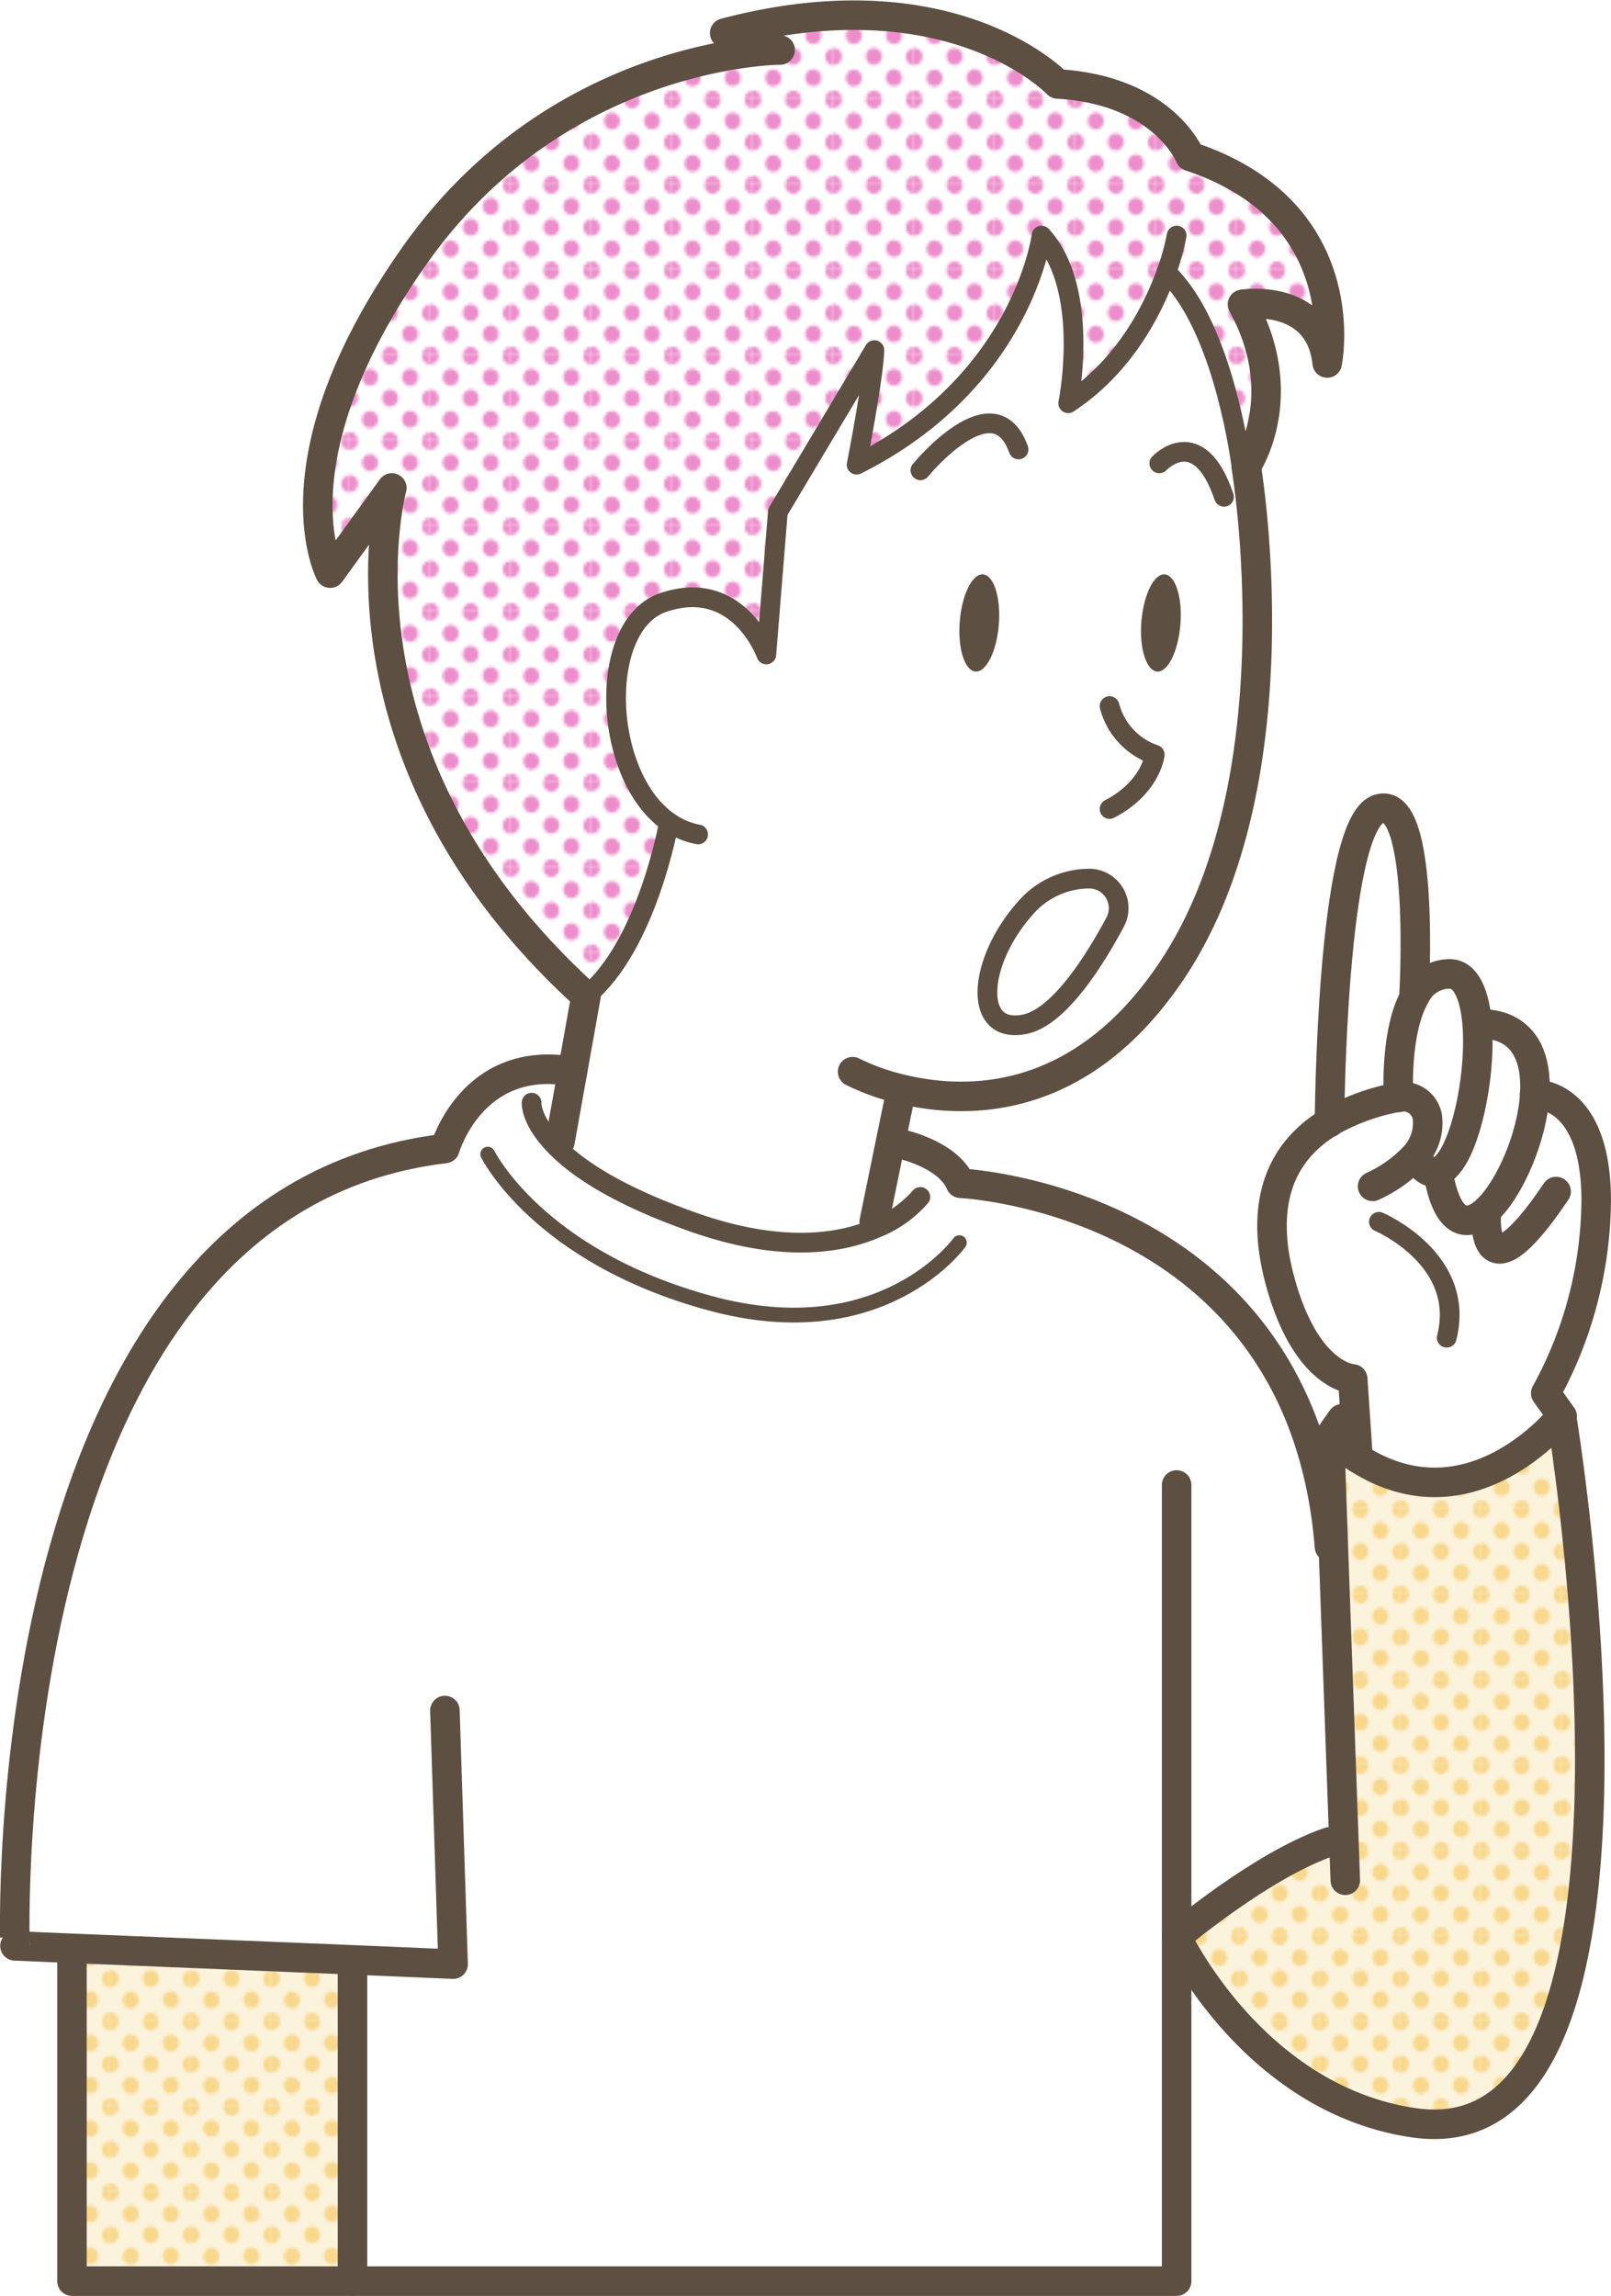 <svg xmlns="http://www.w3.org/2000/svg" xmlns:xlink="http://www.w3.org/1999/xlink" viewBox="0 0 196.98 280.65"><defs><style>.cls-1,.cls-10,.cls-11,.cls-9{fill:none;}.cls-2{fill:#f8d88d;}.cls-3{fill:#ed8ecc;}.cls-4{fill:#fff;}.cls-5{fill:#fbe8bc;opacity:0.5;}.cls-6{fill:url(#新規パターンスウォッチ_13);}.cls-7{fill:url(#新規パターンスウォッチ_4);}.cls-8{fill:#5d5042;}.cls-10,.cls-11,.cls-9{stroke:#5d5042;stroke-linecap:round;stroke-linejoin:round;}.cls-9{stroke-width:3.61px;}.cls-10{stroke-width:2.41px;}.cls-11{stroke-width:1.81px;}</style><pattern id="新規パターンスウォッチ_13" data-name="新規パターンスウォッチ 13" width="28.8" height="28.8" patternTransform="translate(3.68 6.99) scale(0.34 0.36)" patternUnits="userSpaceOnUse" viewBox="0 0 28.8 28.8"><rect class="cls-1" width="28.8" height="28.8"/><path class="cls-2" d="M28.8,31.79a2.88,2.88,0,1,0-2.88-2.88A2.88,2.88,0,0,0,28.8,31.79Z"/><path class="cls-2" d="M14.4,31.79a2.88,2.88,0,1,0-2.88-2.88A2.88,2.88,0,0,0,14.4,31.79Z"/><path class="cls-2" d="M28.8,17.39a2.88,2.88,0,1,0-2.88-2.88A2.88,2.88,0,0,0,28.8,17.39Z"/><path class="cls-2" d="M14.4,17.28a2.88,2.88,0,1,0-2.88-2.88A2.88,2.88,0,0,0,14.4,17.28Z"/><path class="cls-2" d="M7.2,24.59a2.88,2.88,0,1,0-2.88-2.88A2.88,2.88,0,0,0,7.2,24.59Z"/><path class="cls-2" d="M21.6,24.48a2.88,2.88,0,1,0-2.88-2.88A2.88,2.88,0,0,0,21.6,24.48Z"/><path class="cls-2" d="M7.2,10.19A2.88,2.88,0,1,0,4.32,7.31,2.88,2.88,0,0,0,7.2,10.19Z"/><path class="cls-2" d="M21.6,10.19a2.88,2.88,0,1,0-2.88-2.88A2.88,2.88,0,0,0,21.6,10.19Z"/><path class="cls-2" d="M0,31.68a2.79,2.79,0,0,0,2.88-2.77,3,3,0,0,0-2.88-3,2.88,2.88,0,0,0,0,5.76Z"/><path class="cls-2" d="M0,17.28A2.88,2.88,0,0,0,2.88,14.4,2.88,2.88,0,0,0,0,11.52,3.09,3.09,0,0,0-2.88,14.4,2.88,2.88,0,0,0,0,17.28Z"/><path class="cls-2" d="M28.8,3A2.88,2.88,0,0,0,31.68.11a2.88,2.88,0,0,0-5.76,0A2.88,2.88,0,0,0,28.8,3Z"/><path class="cls-2" d="M14.4,3A2.88,2.88,0,0,0,17.28.11a2.88,2.88,0,0,0-5.76,0A2.88,2.88,0,0,0,14.4,3Z"/><path class="cls-2" d="M0,2.88A2.88,2.88,0,0,0,2.88,0,3.09,3.09,0,0,0,0-2.88,2.88,2.88,0,0,0-2.88,0,2.88,2.88,0,0,0,0,2.88Z"/></pattern><pattern id="新規パターンスウォッチ_4" data-name="新規パターンスウォッチ 4" width="28.8" height="28.8" patternTransform="translate(13.22 1.72) scale(0.34 0.36)" patternUnits="userSpaceOnUse" viewBox="0 0 28.8 28.8"><rect class="cls-1" width="28.8" height="28.8"/><path class="cls-3" d="M28.8,31.79a2.88,2.88,0,1,0-2.88-2.88A2.88,2.88,0,0,0,28.8,31.79Z"/><path class="cls-3" d="M14.4,31.79a2.88,2.88,0,1,0-2.88-2.88A2.88,2.88,0,0,0,14.4,31.79Z"/><path class="cls-3" d="M28.8,17.39a2.88,2.88,0,1,0-2.88-2.88A2.88,2.88,0,0,0,28.8,17.39Z"/><path class="cls-3" d="M14.4,17.28a2.88,2.88,0,1,0-2.88-2.88A2.88,2.88,0,0,0,14.4,17.28Z"/><path class="cls-3" d="M7.2,24.59a2.88,2.88,0,1,0-2.88-2.88A2.88,2.88,0,0,0,7.2,24.59Z"/><path class="cls-3" d="M21.6,24.48a2.88,2.88,0,1,0-2.88-2.88A2.88,2.88,0,0,0,21.6,24.48Z"/><path class="cls-3" d="M7.2,10.19A2.88,2.88,0,1,0,4.32,7.31,2.88,2.88,0,0,0,7.2,10.19Z"/><path class="cls-3" d="M21.6,10.19a2.88,2.88,0,1,0-2.88-2.88A2.88,2.88,0,0,0,21.6,10.19Z"/><path class="cls-3" d="M0,31.68a2.79,2.79,0,0,0,2.88-2.77,3,3,0,0,0-2.88-3,2.88,2.88,0,0,0,0,5.76Z"/><path class="cls-3" d="M0,17.28A2.88,2.88,0,0,0,2.88,14.4,2.88,2.88,0,0,0,0,11.52,3.09,3.09,0,0,0-2.88,14.4,2.88,2.88,0,0,0,0,17.28Z"/><path class="cls-3" d="M28.8,3A2.88,2.88,0,0,0,31.68.11a2.88,2.88,0,0,0-5.76,0A2.88,2.88,0,0,0,28.8,3Z"/><path class="cls-3" d="M14.4,3A2.88,2.88,0,0,0,17.28.11a2.88,2.88,0,0,0-5.76,0A2.88,2.88,0,0,0,14.4,3Z"/><path class="cls-3" d="M0,2.88A2.88,2.88,0,0,0,2.88,0,3.09,3.09,0,0,0,0-2.88,2.88,2.88,0,0,0-2.88,0,2.88,2.88,0,0,0,0,2.88Z"/></pattern></defs><g id="レイヤー_2" data-name="レイヤー 2"><g id="イラストうえ"><path class="cls-4" d="M104.25,131s22.8,12.25,39.19-12.63C158.88,95,152.37,57,152.37,57s5.77-8.49-.45-19.79c0,0,9.43-1.51,10.37,7.16,0,0,3.77-18.47-16.77-25.25,0,0-3.21-8.11-16.21-8.86,0,0-12.81-13.57-40.7-6.22l6.78,2.07s-26.95,0-44.66,25.07S40.37,70.06,40.37,70.06l7.54-10.41s-8.86,32.53,23.74,62.11l-3.18,17.76"/><path class="cls-4" d="M172.85,141.53l.26,0c.91,1.5,1.82,2,2.67,1.69l0,.12c1.06,6.33,3.52,6.84,5.92,4.61,2.83-2.62,5.59-9,5.89-14.21,0,0,7.54-.39,7.54,13A49.64,49.64,0,0,1,189,170.31l2,2.8s-11,14-24.88,5.17l-.33-5-.32-4.72s-5.66-.22-8.86-11.88c-2.3-8.36-.82-15.36,6-19.5a26.11,26.11,0,0,1,8.45-3.07,3,3,0,0,1,3.53,2.39A6,6,0,0,1,172.85,141.53Z"/><path class="cls-4" d="M164.32,225.08l-1.29-36-.47-13.48a25.79,25.79,0,0,0,3.49,2.69c13.86,8.88,24.88-5.17,24.88-5.17s15.15,91.13-18,86.38c-19.71-2.83-29.06-22.73-29.06-22.73s10.39-8.79,18.69-11.62Z"/><path class="cls-5" d="M164.32,225.08l-1.29-36-.47-13.48a25.79,25.79,0,0,0,3.49,2.69c13.86,8.88,24.88-5.17,24.88-5.17s15.15,91.13-18,86.38c-19.71-2.83-29.06-22.73-29.06-22.73s10.39-8.79,18.69-11.62Z"/><path class="cls-6" d="M164.32,225.08l-1.29-36-.47-13.48a25.79,25.79,0,0,0,3.49,2.69c13.86,8.88,24.88-5.17,24.88-5.17s15.15,91.13-18,86.38c-19.71-2.83-29.06-22.73-29.06-22.73s10.39-8.79,18.69-11.62Z"/><path class="cls-4" d="M180.66,125.21s7.53-1.06,7,8.55c-.3,5.19-3.06,11.59-5.89,14.21-2.4,2.23-4.86,1.72-5.92-4.61l0-.12c3-.93,5.34-11.17,4.81-18Z"/><path class="cls-4" d="M180.59,125.21c.53,6.86-1.78,17.1-4.81,18-.85.28-1.76-.19-2.67-1.69l-.26,0a6,6,0,0,0,1.69-5,3,3,0,0,0-3.53-2.39s-.49-8,2-12.36a4.67,4.67,0,0,1,4.28-2.74C179.29,119.1,180.31,121.72,180.59,125.21Z"/><path class="cls-4" d="M172.93,121.76l0,0c-2.45,4.35-2,12.36-2,12.36a26.11,26.11,0,0,0-8.45,3.07s.2-36.43,6-38.33S172.93,121.76,172.93,121.76Z"/><path class="cls-4" d="M43.12,239.61,8.83,238.16l-7-.3S-1.28,147,54.4,140.39c0,0,3.3-11.61,15.6-9.41l-1.53,8.55h-1c2.44,2.73,7.35,6.3,17.23,9.81,10.84,3.85,18.08,2.68,22.47.78l-.23-.78,2-9.76,1.2.24s5.84,1.23,7.35,4.81c0,0,41.72,1.86,45.12,44.45l.47,0,1.29,36-1.76.06c-8.3,2.83-18.69,11.62-18.69,11.62v42.08H43.1V240.13Z"/><path class="cls-4" d="M142.61,33.29c-1.62,4.52-5.09,11.46-12,16,0,0,2.82-13.84-3.26-20.49,0,0-2.26,17.81-22.61,28,0,0,2.08-10.6,2.17-14L95.11,62.57,93.7,80s-3.39-9.47-12.58-6.36C73,76.35,73.6,94.83,81.8,100.5h0s-2.66,15.17-10.15,21.26C39.05,92.18,47.91,59.65,47.91,59.65L40.37,70.06S33,56.19,50.73,31.13,95.39,6.06,95.39,6.06L88.61,4c27.89-7.35,40.7,6.22,40.7,6.22,13,.76,16.2,8.86,16.2,8.86,20.55,6.78,16.77,25.25,16.77,25.25-.93-8.67-10.36-7.17-10.36-7.17,6.23,11.31.45,19.8.45,19.8l-.57.07C151.41,54.2,149.14,39.42,142.61,33.29Z"/><path class="cls-7" d="M142.61,33.29c-1.62,4.52-5.09,11.46-12,16,0,0,2.82-13.84-3.26-20.49,0,0-2.26,17.81-22.61,28,0,0,2.08-10.6,2.17-14L95.11,62.57,93.7,80s-3.39-9.47-12.58-6.36C73,76.35,73.6,94.83,81.8,100.5h0s-2.66,15.17-10.15,21.26C39.05,92.18,47.91,59.65,47.91,59.65L40.37,70.06S33,56.19,50.73,31.13,95.39,6.06,95.39,6.06L88.61,4c27.89-7.35,40.7,6.22,40.7,6.22,13,.76,16.2,8.86,16.2,8.86,20.55,6.78,16.77,25.25,16.77,25.25-.93-8.67-10.36-7.17-10.36-7.17,6.23,11.31.45,19.8.45,19.8l-.57.07C151.41,54.2,149.14,39.42,142.61,33.29Z"/><path class="cls-4" d="M151.8,57l.57-.07s6.51,38-8.93,61.42c-11.18,17-25.33,16.67-33.21,14.77l-.14.62-1.2,5.83-2,9.76.23.78c-4.39,1.9-11.63,3.07-22.47-.78-9.88-3.51-14.79-7.08-17.23-9.81h1L70,131l1.65-9.22c7.49-6.09,10.15-21.26,10.15-21.26h0c-8.2-5.67-8.82-24.15-.68-26.91C90.31,70.48,93.7,80,93.7,80l1.41-17.38,11.78-19.79c-.09,3.39-2.17,14-2.17,14,20.35-10.17,22.61-28,22.61-28,6.08,6.65,3.26,20.49,3.26,20.49,6.93-4.53,10.4-11.47,12-16C149.14,39.42,151.41,54.2,151.8,57Zm-7.47,19.32c.27-3.28-.6-6-1.92-6.13s-2.6,2.47-2.85,5.76.6,6,1.92,6.12S144.08,79.61,144.33,76.34Zm-8,36.36a3.61,3.61,0,0,0-3.26-5.3,10.36,10.36,0,0,0-7.84,3.74c-5.65,6.4-6.41,15.32,0,14.07C129.48,124.38,133.86,117.38,136.36,112.7ZM122.13,76.34c.26-3.28-.61-6-1.93-6.13s-2.6,2.47-2.85,5.76.6,6,1.92,6.12S121.87,79.61,122.13,76.34Z"/><path class="cls-8" d="M142.41,70.21c1.32.1,2.19,2.85,1.92,6.13s-1.53,5.85-2.85,5.75-2.19-2.85-1.92-6.12S141.09,70.11,142.41,70.21Z"/><path class="cls-4" d="M133.1,107.4a3.61,3.61,0,0,1,3.26,5.3c-2.5,4.68-6.88,11.68-11.1,12.51-6.41,1.25-5.65-7.67,0-14.07A10.36,10.36,0,0,1,133.1,107.4Z"/><path class="cls-8" d="M120.2,70.21c1.32.1,2.19,2.85,1.93,6.13s-1.54,5.85-2.86,5.75-2.18-2.85-1.92-6.12S118.88,70.11,120.2,70.21Z"/><polygon class="cls-4" points="43.12 239.61 43.1 240.13 43.1 278.84 8.8 278.84 8.8 238.9 8.83 238.16 43.12 239.61"/><polygon class="cls-5" points="43.12 239.61 43.1 240.13 43.1 278.84 8.8 278.84 8.8 238.9 8.83 238.16 43.12 239.61"/><polygon class="cls-6" points="43.12 239.61 43.1 240.13 43.1 278.84 8.8 278.84 8.8 238.9 8.83 238.16 43.12 239.61"/><path class="cls-9" d="M104.25,131a27.58,27.58,0,0,0,6,2.14c7.88,1.9,22,2.2,33.21-14.77C158.88,95,152.37,57,152.37,57s5.78-8.49-.45-19.8c0,0,9.43-1.5,10.36,7.17,0,0,3.78-18.47-16.77-25.25,0,0-3.2-8.1-16.2-8.86,0,0-12.81-13.57-40.7-6.22l6.78,2.07s-26.95,0-44.66,25.07S40.37,70.06,40.37,70.06l7.54-10.41s-8.86,32.53,23.74,62.11L70,131l-1.53,8.55"/><polyline class="cls-9" points="110.09 133.76 108.89 139.59 106.89 149.35"/><path class="cls-9" d="M110.09,139.83s5.84,1.23,7.35,4.81c0,0,41.72,1.86,45.12,44.45"/><path class="cls-10" d="M65,134.79s-.14,1.92,2.41,4.75,7.35,6.3,17.23,9.81c10.84,3.85,18.08,2.68,22.47.78a14.09,14.09,0,0,0,5.42-3.82"/><path class="cls-11" d="M59.64,141.08s6.14,12.51,27.21,18.23,30.45-7.41,30.45-7.41"/><path class="cls-10" d="M151.86,57.49s0-.17-.06-.47c-.39-2.82-2.66-17.6-9.19-23.73l0,0"/><path class="cls-10" d="M143.87,28.79a28.31,28.31,0,0,1-1.26,4.5c-1.62,4.52-5.09,11.46-12,16,0,0,2.82-13.84-3.26-20.49,0,0-2.26,17.81-22.61,28,0,0,2.08-10.6,2.17-14L95.11,62.57,93.7,80s-3.39-9.47-12.58-6.36C73,76.35,73.6,94.83,81.8,100.5a9.11,9.11,0,0,0,3.56,1.5"/><path class="cls-10" d="M81.8,100.5s-2.66,15.17-10.15,21.26"/><path class="cls-10" d="M135.67,86.31a8.56,8.56,0,0,0,5.52,5.94s-.43,4-5.52,6.64"/><path class="cls-10" d="M112.54,57.49s9-11,12-2.55"/><path class="cls-10" d="M141.75,56.64s4.8-5.1,7.91,4.09"/><polyline class="cls-9" points="143.87 181.52 143.87 236.76 143.87 278.84 43.1 278.84 8.8 278.84 8.8 238.9"/><line class="cls-9" x1="43.1" y1="240.13" x2="43.1" y2="278.84"/><path class="cls-9" d="M54.4,209.09l1,31-12.23-.52L8.83,238.16l-7-.3S-1.28,147,54.4,140.39c0,0,3.3-11.61,15.6-9.41"/><path class="cls-9" d="M143.87,236.76s10.39-8.79,18.69-11.62"/><path class="cls-9" d="M143.87,236.76s9.35,19.9,29.06,22.73c33.15,4.75,18-86.38,18-86.38s-11,14-24.88,5.17a25.79,25.79,0,0,1-3.49-2.69l.47,13.48,1.29,36,.17,4.77"/><line class="cls-9" x1="162.56" y1="175.59" x2="164.08" y2="173.43"/><path class="cls-9" d="M166.05,178.28l-.33-5-.32-4.72s-5.66-.22-8.86-11.88c-2.3-8.36-.82-15.36,6-19.5a26.11,26.11,0,0,1,8.45-3.07,3,3,0,0,1,3.53,2.39,6,6,0,0,1-1.69,5,16.2,16.2,0,0,1-5,3.52"/><path class="cls-10" d="M168.6,149.35s10.74,4.56,8.29,14.17"/><path class="cls-9" d="M162.56,137.22s.2-36.43,6-38.33,4.33,22.87,4.33,22.87"/><path class="cls-9" d="M171,134.15s-.49-8,2-12.36a4.67,4.67,0,0,1,4.28-2.74c2,0,3.06,2.67,3.34,6.16.53,6.86-1.78,17.1-4.81,18-.85.28-1.76-.19-2.67-1.69"/><path class="cls-9" d="M180.66,125.21s7.53-1.06,7,8.55c-.3,5.19-3.06,11.59-5.89,14.21-2.4,2.23-4.86,1.72-5.92-4.61"/><path class="cls-9" d="M187.63,133.76s7.54-.39,7.54,13A49.64,49.64,0,0,1,189,170.31l2,2.8"/><path class="cls-9" d="M181.74,148s-1.08,11.92,8.53-2.35"/><path class="cls-10" d="M136.36,112.7a3.61,3.61,0,0,0-3.26-5.3,10.36,10.36,0,0,0-7.84,3.74c-5.65,6.4-6.41,15.32,0,14.07C129.48,124.38,133.86,117.38,136.36,112.7Z"/></g></g></svg>